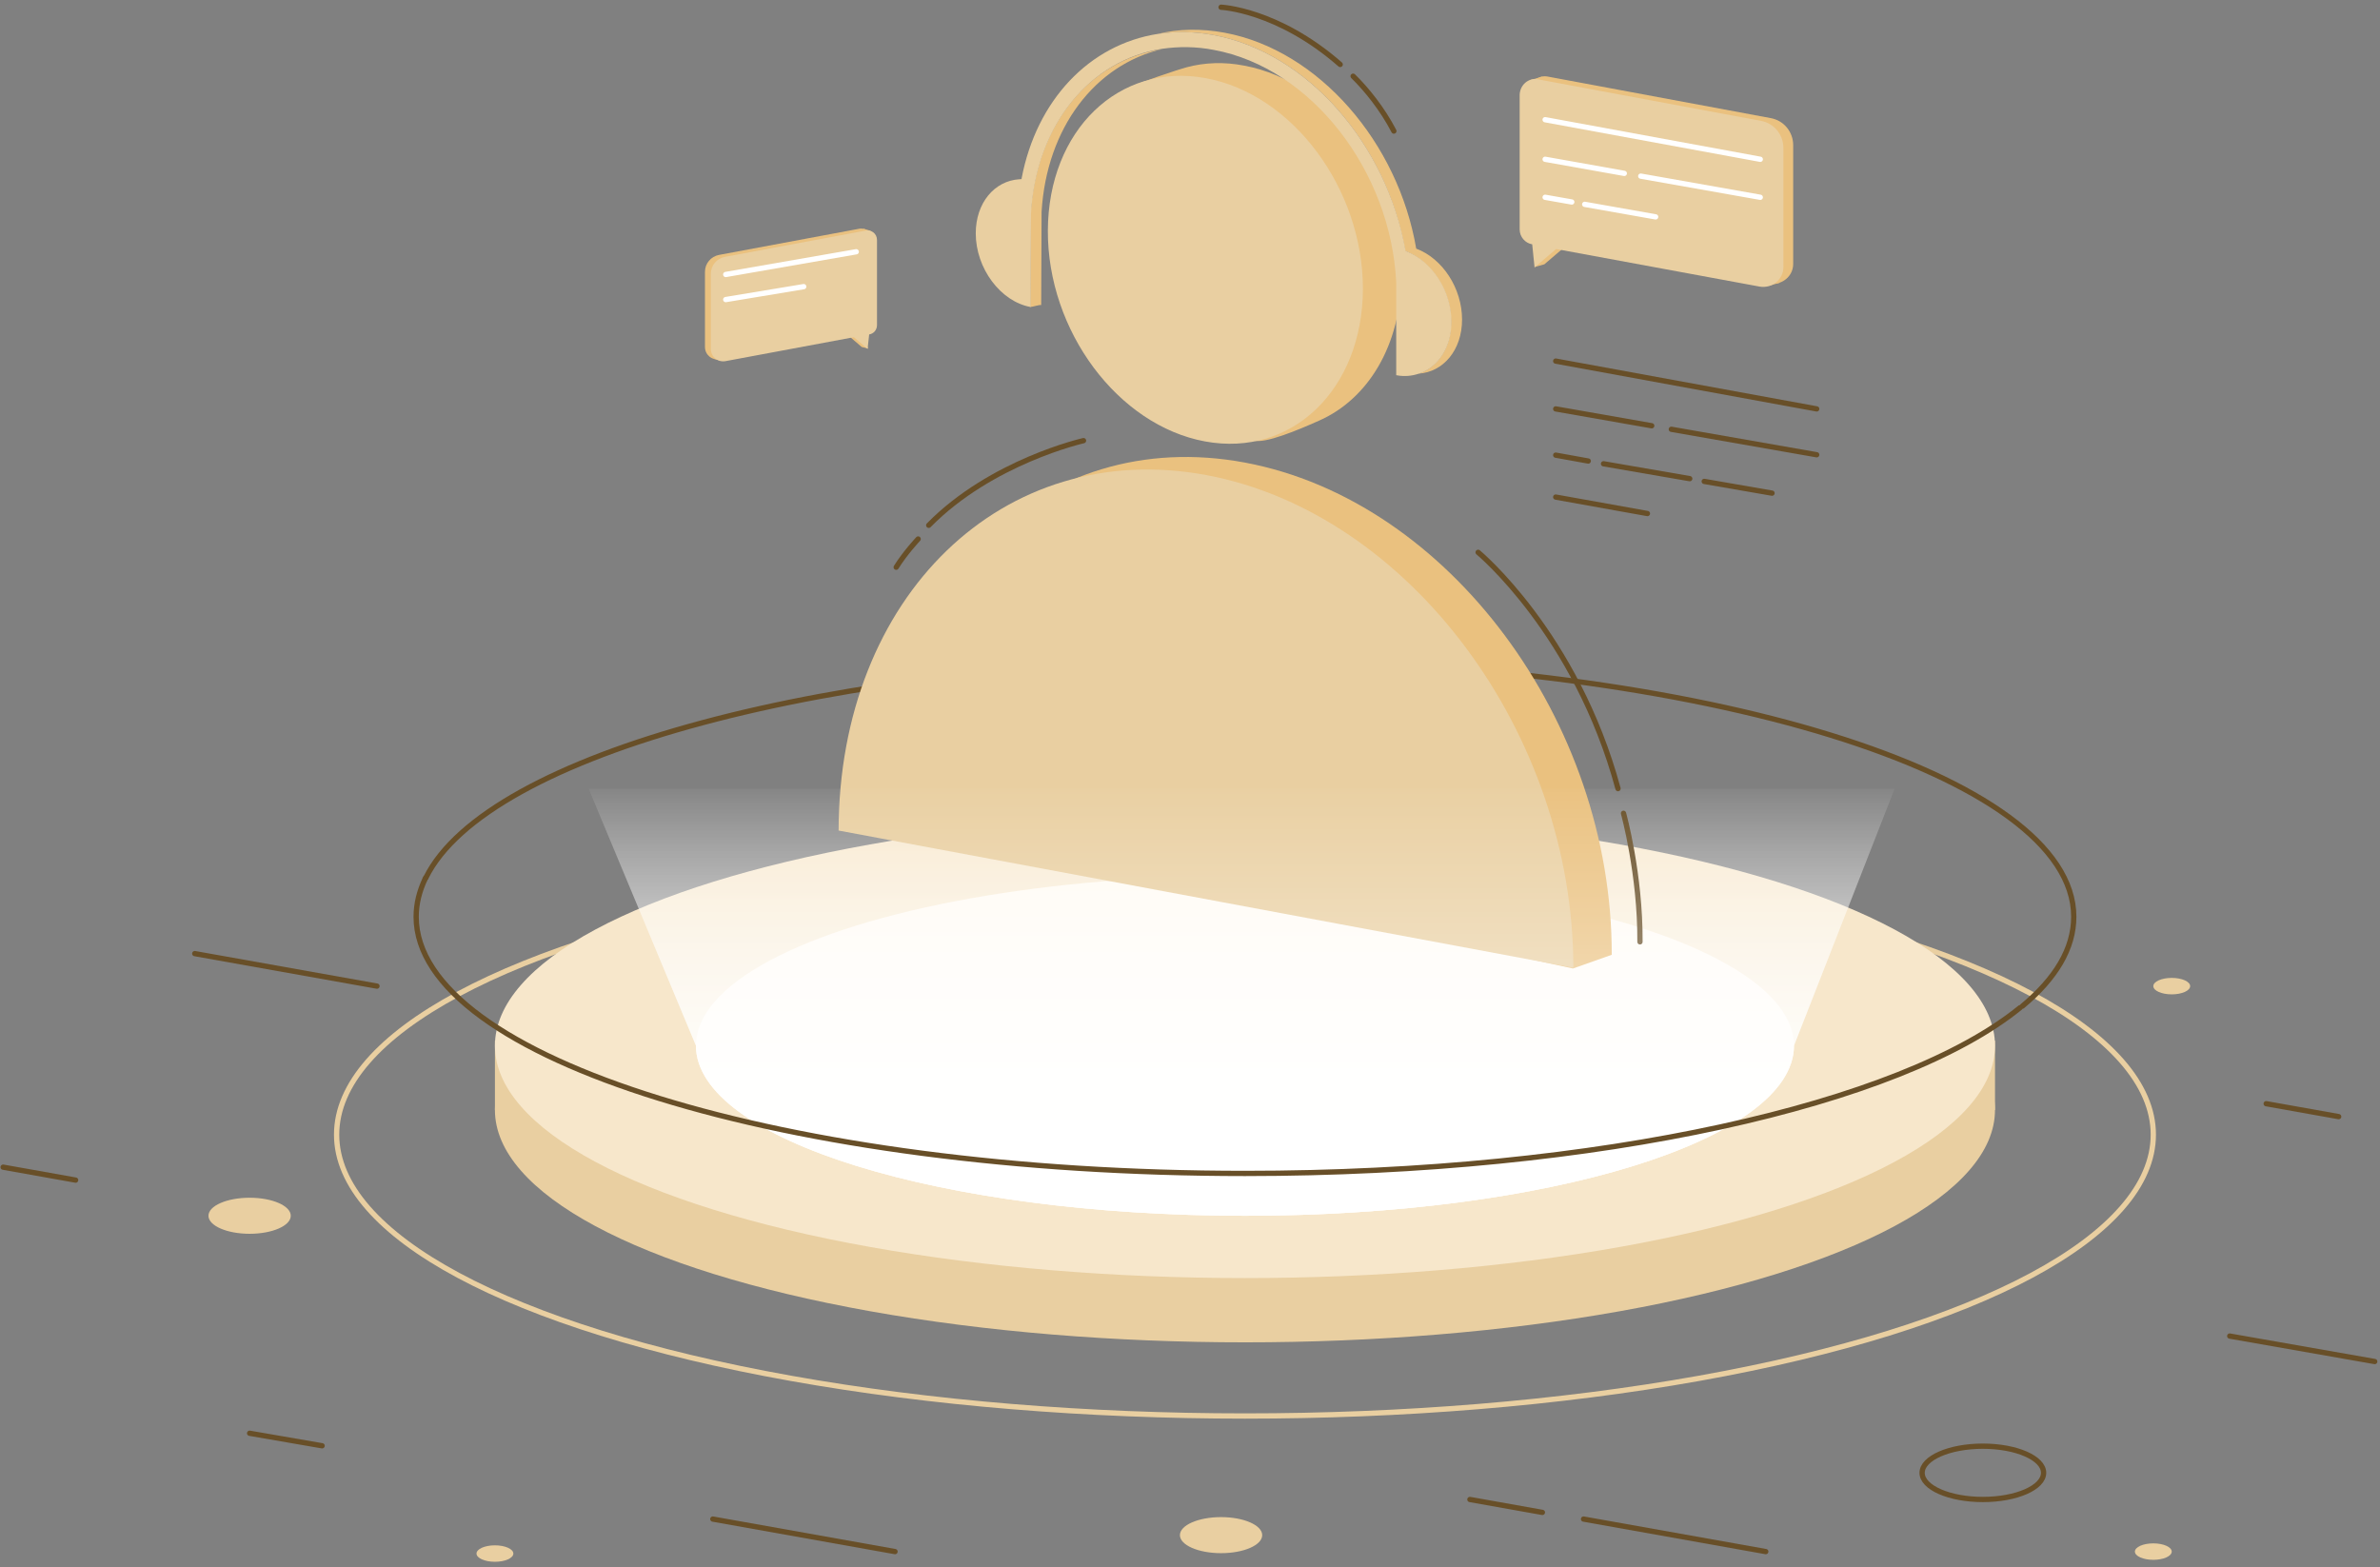 <?xml version="1.0" encoding="UTF-8"?>
<svg width="451px" height="297px" viewBox="0 0 451 297" version="1.1" xmlns="http://www.w3.org/2000/svg" xmlns:xlink="http://www.w3.org/1999/xlink">
    <rect x="0" y="0" width="451" height="297" fill="#808080" stroke="none"/>
    <title>Dedicated Customer Service</title>
    <defs>
        <linearGradient x1="49.995%" y1="86.244%" x2="49.995%" y2="-49.536%" id="linearGradient-1">
            <stop stop-color="#FFFFFF" offset="0%"></stop>
            <stop stop-color="#FFFFFF" stop-opacity="0" offset="65.38%"></stop>
        </linearGradient>
    </defs>
    <g id="Page-1" stroke="none" stroke-width="1" fill="none" fill-rule="evenodd">
        <g id="Individual-Account" transform="translate(-270, -1991)">
            <g id="Dedicated-Customer-Service" transform="translate(270, 1992)">
                <ellipse id="Oval" stroke="#E9CFA1" cx="235.916" cy="214.01" rx="172.129" ry="53.317"></ellipse>
                <path d="M383.243,189.653 C389.554,184.381 392.97,178.738 392.97,172.723 C392.97,145.842 322.649,124.084 235.916,124.084 C157.277,124.084 92.228,141.98 80.718,165.297" id="Path" stroke="#684F28" stroke-linecap="round" stroke-linejoin="round"></path>
                <g id="Group" transform="translate(93.564, 147.772)" fill-rule="nonzero">
                    <ellipse id="Oval" fill="#E9CFA1" cx="142.351" cy="61.559" rx="142.129" ry="44.035"></ellipse>
                    <rect id="Rectangle" fill="#E9CFA1" x="277.5" y="48.416" width="6.98" height="13.144"></rect>
                    <rect id="Rectangle" fill="#E9CFA1" x="0.223" y="48.416" width="6.98" height="13.144"></rect>
                    <ellipse id="Oval" fill="#F7E7CB" cx="142.351" cy="49.381" rx="142.129" ry="44.035"></ellipse>
                    <ellipse id="Oval" fill="#FFF9F0" cx="142.351" cy="49.381" rx="104.035" ry="32.228"></ellipse>
                    <path d="M17.97,0.668 L38.317,49.381 C38.317,67.203 84.876,81.609 142.351,81.609 C199.827,81.609 246.386,67.203 246.386,49.381 L265.47,0.668 L17.97,0.668 Z" id="Path" fill="url(#linearGradient-1)"></path>
                </g>
                <g id="Group" transform="translate(158.911, 0)">
                    <g id="Path" transform="translate(6.683, 10.396)" fill="#EAC17F" fill-rule="nonzero">
                        <path d="M70.173,1.04 C66.386,0.297 62.673,0.446 59.332,1.337 C57.624,1.782 50.124,4.307 48.564,5.124 C40.025,9.579 40.322,17.45 40.248,29.851 C40.248,48.861 53.54,66.757 70.025,69.802 C73.366,70.396 70.248,71.733 71.955,72.104 C72.178,72.178 72.475,72.178 72.847,72.178 C75.891,72.178 83.168,68.837 84.356,68.317 C93.639,64.233 99.876,54.059 99.951,40.99 C100.025,21.98 86.658,4.084 70.173,1.04"></path>
                        <path d="M70.322,76.262 C31.856,69.059 0.668,99.208 0.594,143.614 L132.475,172.129 L139.827,169.53 C139.901,125.198 108.787,83.465 70.322,76.262"></path>
                    </g>
                    <g transform="translate(0, 4.455)" fill-rule="nonzero">
                        <path d="M69.579,9.356 C53.094,6.312 39.728,19.233 39.653,38.243 C39.579,57.252 52.946,75.149 69.431,78.193 C85.916,81.238 99.282,68.317 99.356,49.307 C99.356,30.297 86.064,12.401 69.579,9.356" id="Path" fill="#E9CFA1"></path>
                        <path d="M34.678,28.441 C34.53,28.515 34.381,28.515 34.233,28.589 C34.381,28.589 34.53,28.589 34.678,28.589 C34.678,28.515 34.678,28.441 34.678,28.441 M61.262,3.861 C47.525,5.941 37.351,18.267 36.386,35.124 C36.386,42.03 36.386,46.782 36.312,52.723 C36.98,52.649 38.02,52.277 38.391,52.351 C38.391,46.411 38.465,41.658 38.465,34.678 C39.431,18.713 48.639,6.832 61.262,3.861 M73.144,0.743 C68.688,-0.074 64.455,1.11022302e-16 60.52,0.965 C63.861,0.446 67.426,0.52 71.064,1.188 C88.96,4.53 103.886,21.98 107.376,42.104 C112.277,43.96 116.064,49.604 116.064,55.545 C116.064,60.446 113.54,64.158 109.901,65.347 C114.579,65.05 118.144,60.891 118.144,55.099 C118.144,49.158 114.431,43.515 109.455,41.658 C106.04,21.609 91.04,4.084 73.144,0.743" id="Shape" fill="#EAC17F"></path>
                        <path d="M71.064,1.188 C67.426,0.52 63.861,0.446 60.52,0.965 C47.525,2.97 37.5,13.515 34.678,28.366 C34.678,28.441 34.678,28.441 34.678,28.515 C34.53,28.515 34.381,28.515 34.233,28.515 C29.554,28.812 25.99,32.97 25.99,38.762 C25.99,45.371 30.668,51.683 36.386,52.723 C36.386,52.723 36.386,52.649 36.386,52.649 C36.386,46.708 36.46,41.955 36.46,35.05 C37.426,18.193 47.673,5.866 61.337,3.787 C64.455,3.342 67.723,3.342 71.139,4.01 C89.554,7.426 104.629,26.881 105.668,48.045 C105.668,54.95 105.668,59.703 105.668,65.644 C107.228,65.941 108.639,65.792 109.975,65.347 C113.614,64.158 116.139,60.371 116.139,55.545 C116.139,49.604 112.426,43.96 107.45,42.104 C103.886,21.98 88.96,4.53 71.064,1.188" id="Path" fill="#E9CFA1"></path>
                        <path d="M69.728,84.579 C31.262,77.376 0.074,107.525 0,151.931 L139.233,177.921 C139.233,133.515 108.119,91.782 69.728,84.579" id="Path" fill="#E9CFA1"></path>
                    </g>
                    <path d="M121.188,103.663 C121.188,103.663 139.752,119.035 147.698,148.441" id="Path" stroke="#684F28" stroke-linecap="round" stroke-linejoin="round"></path>
                    <path d="M148.738,153.119 C148.738,153.119 151.931,164.629 151.856,177.475" id="Path" stroke="#684F28" stroke-linecap="round" stroke-linejoin="round"></path>
                    <path d="M46.411,82.5 C46.411,82.5 28.96,86.436 17.079,98.54" id="Path" stroke="#684F28" stroke-linecap="round" stroke-linejoin="round"></path>
                    <path d="M15.074,101.139 C15.074,101.139 12.624,103.738 10.916,106.485" id="Path" stroke="#684F28" stroke-linecap="round" stroke-linejoin="round"></path>
                    <path d="M97.5,13.441 C100.025,15.891 103.069,19.678 105.223,23.837" id="Path" stroke="#684F28" stroke-linecap="round" stroke-linejoin="round"></path>
                    <path d="M72.475,0.371 C72.475,0.371 83.168,0.817 95.05,11.213" id="Path" stroke="#684F28" stroke-linecap="round" stroke-linejoin="round"></path>
                </g>
                <line x1="300.074" y1="286.856" x2="334.604" y2="293.02" id="Path" stroke="#684F28" stroke-linecap="round" stroke-linejoin="round"></line>
                <line x1="135.074" y1="286.856" x2="169.604" y2="293.02" id="Path" stroke="#684F28" stroke-linecap="round" stroke-linejoin="round"></line>
                <line x1="36.906" y1="179.703" x2="71.436" y2="185.866" id="Path" stroke="#684F28" stroke-linecap="round" stroke-linejoin="round"></line>
                <line x1="278.54" y1="283.144" x2="292.277" y2="285.594" id="Path" stroke="#684F28" stroke-linecap="round" stroke-linejoin="round"></line>
                <line x1="429.431" y1="208.144" x2="443.168" y2="210.594" id="Path" stroke="#684F28" stroke-linecap="round" stroke-linejoin="round"></line>
                <line x1="0.594" y1="220.173" x2="14.332" y2="222.624" id="Path" stroke="#684F28" stroke-linecap="round" stroke-linejoin="round"></line>
                <line x1="47.302" y1="270.594" x2="61.04" y2="272.97" id="Path" stroke="#684F28" stroke-linecap="round" stroke-linejoin="round"></line>
                <line x1="422.525" y1="252.178" x2="450" y2="257.005" id="Path" stroke="#684F28" stroke-linecap="round" stroke-linejoin="round"></line>
                <ellipse id="Oval" stroke="#684F28" stroke-linecap="round" stroke-linejoin="round" cx="375.743" cy="278.094" rx="11.51" ry="5.05"></ellipse>
                <ellipse id="Oval" fill="#E9CFA1" fill-rule="nonzero" cx="231.386" cy="289.901" rx="7.797" ry="3.416"></ellipse>
                <ellipse id="Oval" fill="#E9CFA1" fill-rule="nonzero" cx="93.787" cy="293.391" rx="3.49" ry="1.559"></ellipse>
                <ellipse id="Oval" fill="#E9CFA1" fill-rule="nonzero" cx="408.045" cy="293.02" rx="3.49" ry="1.559"></ellipse>
                <ellipse id="Oval" fill="#E9CFA1" fill-rule="nonzero" cx="411.535" cy="185.866" rx="3.49" ry="1.559"></ellipse>
                <ellipse id="Oval" fill="#E9CFA1" fill-rule="nonzero" cx="47.302" cy="229.381" rx="7.797" ry="3.416"></ellipse>
                <g id="Group" transform="translate(287.376, 13.366)">
                    <polygon id="Path" fill="#EAC17F" fill-rule="nonzero" points="47.748 39.802 49.901 39.208 48.267 38.688"></polygon>
                    <polygon id="Path" fill="#EAC17F" fill-rule="nonzero" points="2.525 0.817 4.901 0.149 4.307 1.114"></polygon>
                    <path d="M5.941,0.149 L48.193,8.02 C50.644,8.465 52.426,10.619 52.426,13.144 L52.426,35.644 C52.426,38.02 50.272,39.728 47.97,39.356 L9.356,32.228 L5.272,35.718 L3.416,36.238 L4.827,31.337 C3.49,31.114 2.45,29.926 2.45,28.515 L2.45,2.97 C2.525,1.188 4.158,-0.223 5.941,0.149 Z" id="Path" fill="#EAC17F" fill-rule="nonzero"></path>
                    <path d="M4.084,0.668 L46.337,8.54 C48.787,8.985 50.569,11.139 50.569,13.663 L50.569,36.238 C50.569,38.614 48.416,40.322 46.114,39.95 L7.5,32.822 L3.416,36.312 L2.97,31.931 C1.634,31.708 0.594,30.52 0.594,29.109 L0.594,3.564 C0.668,1.708 2.302,0.297 4.084,0.668 Z" id="Path" fill="#E9CFA1" fill-rule="nonzero"></path>
                    <g id="Path" stroke-linecap="round" stroke-linejoin="round" transform="translate(5.198, 8.168)" stroke="#FFFFFF">
                        <line x1="0.223" y1="0.149" x2="40.99" y2="7.649"></line>
                        <line x1="0.223" y1="7.649" x2="15.223" y2="10.322"></line>
                        <line x1="18.342" y1="10.842" x2="40.99" y2="14.851"></line>
                        <line x1="7.723" y1="16.188" x2="21.163" y2="18.564"></line>
                        <line x1="0.223" y1="14.851" x2="5.272" y2="15.743"></line>
                    </g>
                </g>
                <g id="Group" transform="translate(132.921, 41.584)">
                    <polygon id="Path" fill="#EAC17F" fill-rule="nonzero" points="3.639 25.767 2.302 25.396 3.342 25.099"></polygon>
                    <polygon id="Path" fill="#EAC17F" fill-rule="nonzero" points="32.153 1.188 30.668 0.743 30.965 1.411"></polygon>
                    <path d="M30,0.743 L3.342,5.718 C1.782,6.015 0.668,7.351 0.668,8.911 L0.668,23.168 C0.668,24.653 2.005,25.767 3.49,25.47 L27.772,20.941 L30.371,23.168 L31.559,23.465 L30.668,20.421 C31.559,20.272 32.153,19.53 32.153,18.639 L32.153,2.525 C32.153,1.411 31.114,0.594 30,0.743 Z" id="Path" fill="#EAC17F" fill-rule="nonzero"></path>
                    <path d="M31.114,1.114 L4.455,6.089 C2.896,6.386 1.782,7.723 1.782,9.282 L1.782,23.54 C1.782,25.025 3.119,26.139 4.604,25.842 L28.886,21.312 L31.485,23.54 L31.782,20.792 C32.673,20.644 33.267,19.901 33.267,19.01 L33.267,2.896 C33.267,1.708 32.228,0.891 31.114,1.114 Z" id="Path" fill="#E9CFA1" fill-rule="nonzero"></path>
                    <g id="Path" stroke-linecap="round" stroke-linejoin="round" transform="translate(4.455, 4.455)" stroke="#FFFFFF">
                        <line x1="0.149" y1="4.975" x2="24.876" y2="0.668"></line>
                        <line x1="0.149" y1="9.728" x2="14.926" y2="7.277"></line>
                    </g>
                </g>
                <path d="M111.535,148.441 L131.881,197.153 C131.881,214.975 178.441,229.381 235.916,229.381 C293.391,229.381 339.95,214.975 339.95,197.153 L359.035,148.441 L111.535,148.441 Z" id="Path" fill="url(#linearGradient-1)" fill-rule="nonzero" opacity="0.68"></path>
                <path d="M80.569,165.52 C80.569,165.446 80.644,165.371 80.644,165.371 C80.644,165.371 80.644,165.446 80.569,165.52 Z" id="Path" stroke="#684F28" stroke-linecap="round" stroke-linejoin="round"></path>
                <path d="M80.569,165.52 C79.455,167.896 78.861,170.272 78.861,172.723 C78.861,199.604 149.183,221.361 235.916,221.361 C303.045,221.361 360.297,208.292 382.797,189.95" id="Path" stroke="#684F28" stroke-linecap="round" stroke-linejoin="round"></path>
                <g id="Group" stroke-linecap="round" stroke-linejoin="round" transform="translate(294.802, 66.832)" stroke="#684F28">
                    <line x1="0" y1="0.594" x2="49.455" y2="9.653" id="Path"></line>
                    <line x1="0" y1="9.653" x2="18.193" y2="12.847" id="Path"></line>
                    <line x1="21.906" y1="13.515" x2="49.455" y2="18.342" id="Path"></line>
                    <line x1="28.144" y1="23.391" x2="40.99" y2="25.619" id="Path"></line>
                    <line x1="9.059" y1="20.05" x2="25.396" y2="22.871" id="Path"></line>
                    <line x1="0" y1="18.416" x2="6.163" y2="19.53" id="Path"></line>
                    <line x1="0" y1="26.361" x2="17.376" y2="29.48" id="Path"></line>
                </g>
            </g>
        </g>
    </g>
</svg>